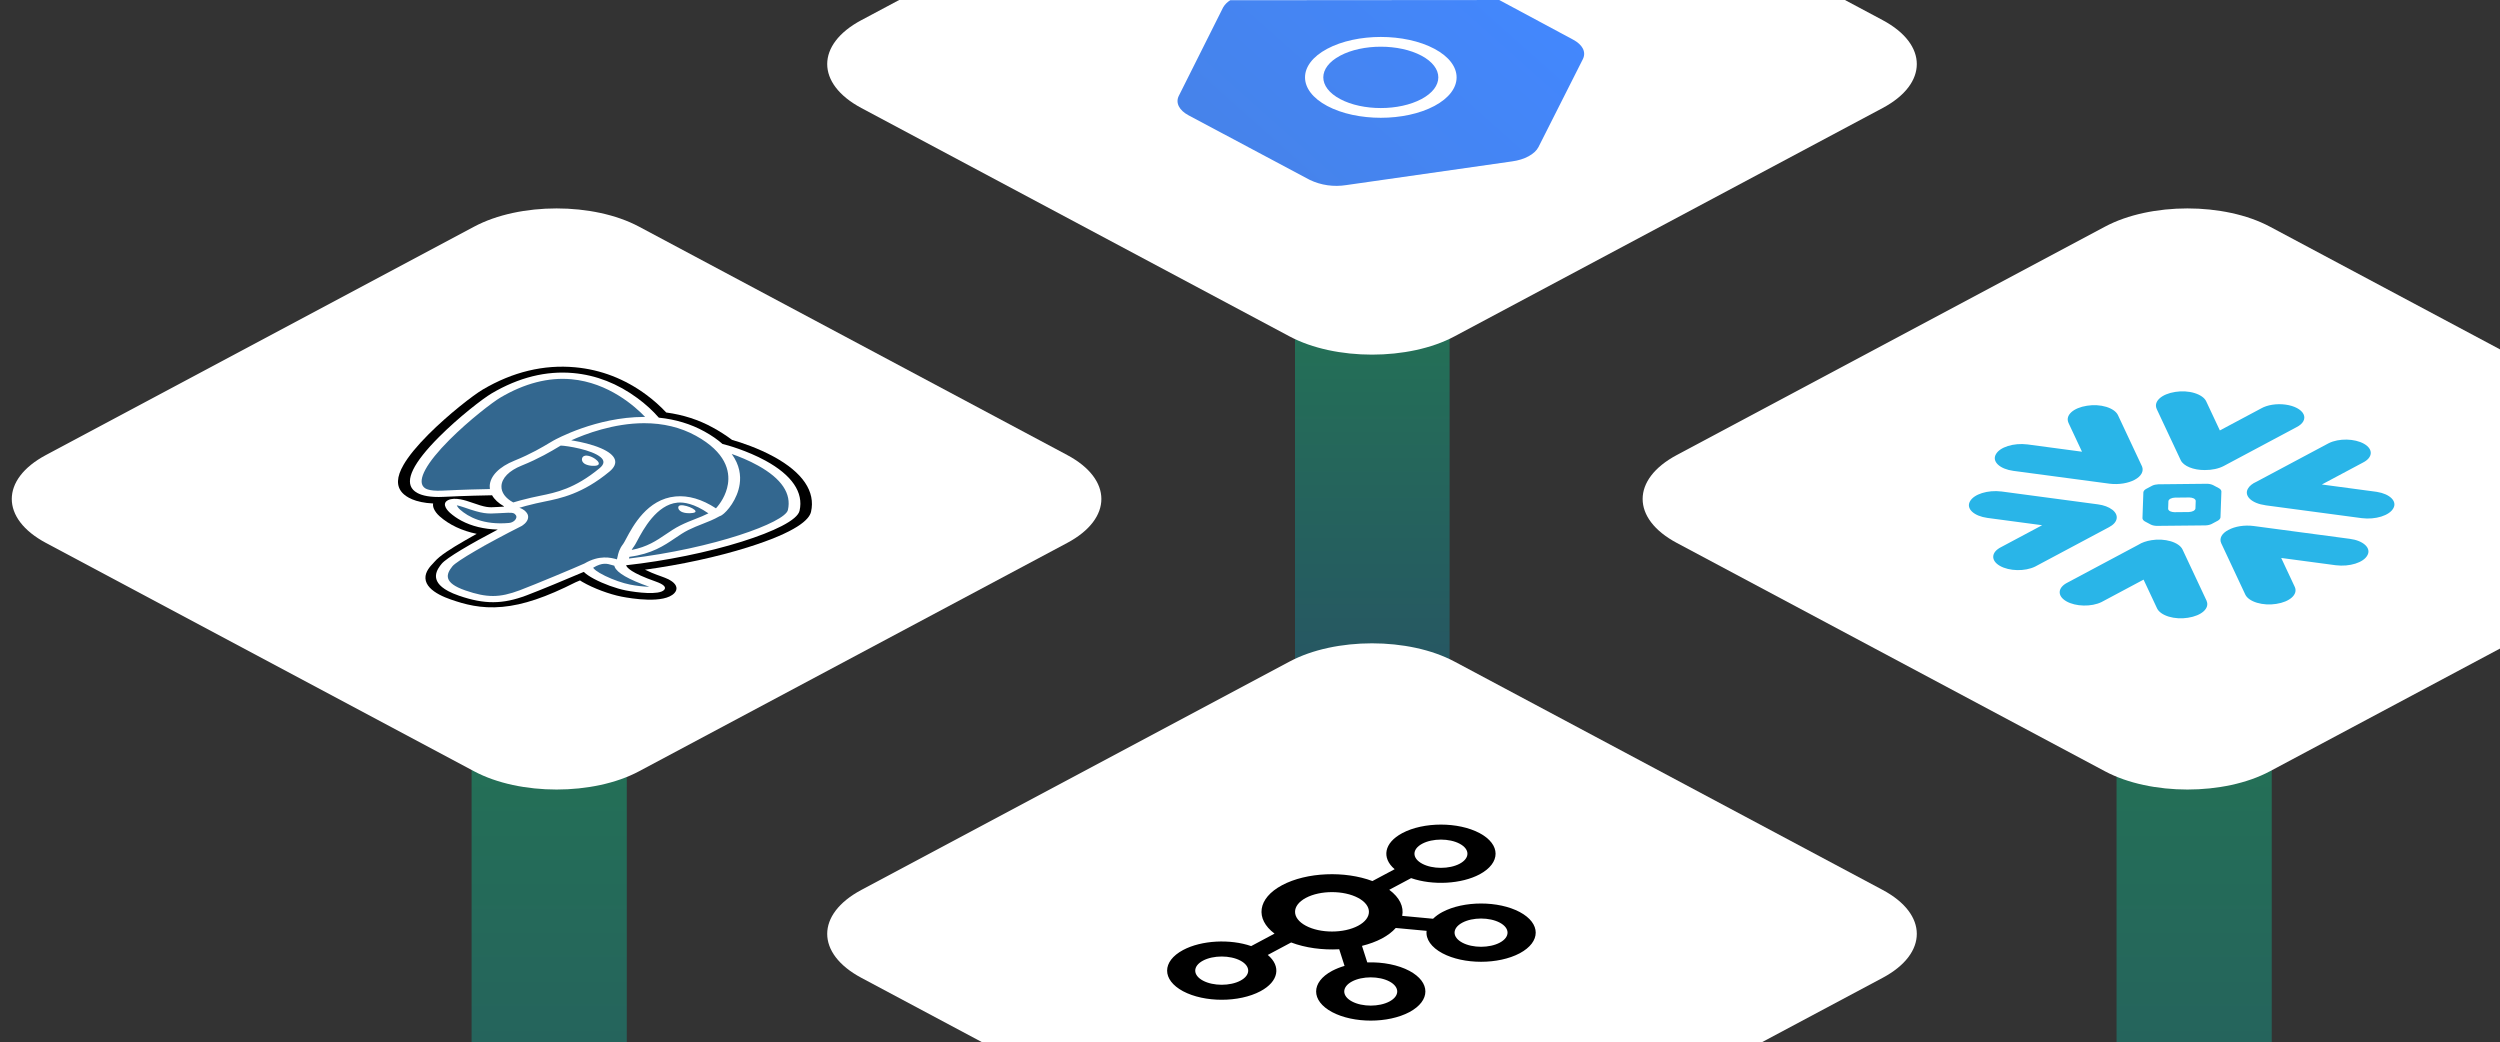 <svg width="307" height="128" viewBox="0 0 307 128" fill="none" xmlns="http://www.w3.org/2000/svg">
<rect x="0" y="0" width="307" height="128" fill="#333333" stroke="none"/>
<g clip-path="url(#clip0_1851_13410)">
<path opacity="0.3" fill-rule="evenodd" clip-rule="evenodd" d="M76.969 90.642H57.912V170.72H76.969V90.642Z" fill="url(#paint0_linear_1851_13410)"/>
<path opacity="0.3" fill-rule="evenodd" clip-rule="evenodd" d="M278.969 90.642H259.912V170.72H278.969V90.642Z" fill="url(#paint1_linear_1851_13410)"/>
<path opacity="0.3" fill-rule="evenodd" clip-rule="evenodd" d="M178.01 39.993H159.027V83.591H178.01V39.993Z" fill="url(#paint2_linear_1851_13410)"/>
<path d="M158.368 41.315L105.772 13.263C100.185 10.284 100.185 5.453 105.772 2.475L158.368 -25.577C163.955 -28.556 173.012 -28.556 178.597 -25.577L231.194 2.475C236.78 5.453 236.78 10.284 231.194 13.263L178.597 41.315C173.012 44.294 163.955 44.294 158.368 41.315Z" fill="white"/>
<path d="M258.503 94.72L205.906 66.668C200.32 63.689 200.32 58.859 205.906 55.88L258.503 27.828C264.089 24.849 273.147 24.849 278.732 27.828L331.329 55.88C336.915 58.859 336.915 63.689 331.329 66.668L278.732 94.72C273.147 97.7 264.089 97.7 258.503 94.72Z" fill="white"/>
<path d="M58.233 94.72L5.637 66.668C0.05 63.689 0.05 58.859 5.637 55.88L58.233 27.828C63.819 24.849 72.876 24.849 78.463 27.828L131.059 55.88C136.645 58.859 136.645 63.689 131.059 66.668L78.463 94.72C72.876 97.7 63.819 97.7 58.233 94.72Z" fill="white"/>
<path d="M158.368 148.126L105.772 120.075C100.185 117.095 100.185 112.265 105.772 109.285L158.368 81.235C163.955 78.255 173.012 78.255 178.597 81.235L231.194 109.285C236.78 112.265 236.78 117.095 231.194 120.075L178.597 148.126C173.012 151.106 163.955 151.106 158.368 148.126Z" fill="white"/>
<path d="M82.813 72.836C83.244 72.38 83.135 71.844 82.524 71.404C82.235 71.196 81.825 71 81.271 70.805C80.304 70.466 79.648 70.183 79.202 69.958C83.602 69.357 88.085 68.386 91.819 67.213C97.855 65.315 99.378 63.797 99.593 62.856C100.162 60.369 98.58 58.026 95.018 56.08C93.12 55.042 91.051 54.345 89.898 54.02C89.148 53.458 88.35 52.946 87.512 52.492C85.806 51.552 83.896 50.937 81.811 50.653C81.08 49.871 80.27 49.15 79.391 48.498C76.751 46.536 73.8 45.394 70.623 45.102C66.775 44.748 62.961 45.668 59.29 47.832C58.124 48.519 55.077 50.877 52.616 53.342C51.202 54.759 50.174 56.013 49.561 57.072C48.691 58.572 48.646 59.705 49.424 60.535C49.861 61.001 50.897 61.716 53.188 61.828C53.155 62.014 53.175 62.228 53.28 62.473C53.411 62.782 53.663 63.113 53.99 63.404C55.166 64.449 56.733 65.18 58.536 65.556L57.935 65.896C57.645 66.06 57.361 66.221 57.098 66.372C55.323 67.397 54.01 68.232 53.376 68.967C53.342 69.008 53.285 69.068 53.225 69.131C52.841 69.533 52.199 70.208 52.244 71.028C52.29 71.877 53.043 72.533 53.952 73.017C54.407 73.26 54.901 73.46 55.363 73.62C57.012 74.189 58.999 74.774 61.703 74.522C64.259 74.284 67.035 73.351 70.692 71.5L71.014 71.364L71.224 71.275L71.451 71.419L71.511 71.455C72.831 72.227 74.816 72.972 76.336 73.269C77.539 73.503 81.557 74.166 82.813 72.836Z" fill="black"/>
<path d="M80.084 71.769C75.122 70.028 76.232 69.134 76.232 69.134C87.019 68.013 97.013 64.62 97.448 62.717C98.635 57.525 88.654 54.956 88.464 54.926L88.417 54.909C87.772 54.386 86.964 53.847 85.959 53.293C84.128 52.285 82.198 51.808 80.314 51.67C80.314 51.67 72.554 41.732 60.893 48.605C58.412 50.068 44.877 61.14 54.365 60.676C57.834 60.505 60.956 60.462 60.956 60.462C61.21 61.133 61.858 61.752 62.899 62.209L63.035 62.215C62.782 62.326 62.544 62.463 62.327 62.624C59.978 62.693 60.086 62.984 57.41 62.044C54.702 61.093 55.197 62.236 55.844 62.81C56.626 63.506 58.672 64.991 62.588 64.644L62.263 64.748C62.349 65.165 60.737 66.351 58.947 67.251C57.158 68.15 55.931 68.769 55.342 69.449C54.752 70.128 52.996 71.429 56.538 72.652C59.498 73.673 62.114 73.624 64.548 72.514C66.277 71.725 66.322 72.002 67.775 71.245L68.681 71.004C71.117 69.983 71.6 69.491 72.775 70.467L73.108 70.678C74.163 71.294 75.838 71.944 77.081 72.187C79.758 72.709 82.258 72.532 80.083 71.769H80.084Z" fill="#33678F"/>
<path d="M73.081 56.351C72.763 56.126 72.379 55.972 72.081 55.95C71.963 55.938 71.843 55.953 71.733 55.994C71.668 56.023 71.61 56.065 71.566 56.117C71.522 56.168 71.491 56.228 71.477 56.292C71.416 56.523 71.518 56.758 71.75 56.922C71.784 56.947 71.82 56.969 71.858 56.989C72.307 57.228 73.064 57.259 73.358 57.141C73.727 56.992 73.473 56.628 73.081 56.351Z" fill="white"/>
<path d="M85.35 62.905C85.568 62.751 85.19 62.472 84.703 62.276C84.216 62.08 83.609 61.962 83.39 62.116C83.22 62.236 83.24 62.605 83.662 62.83C83.699 62.85 83.737 62.868 83.777 62.884C84.097 63.013 84.483 63.029 84.684 63.025C84.991 63.021 85.252 62.974 85.35 62.905Z" fill="white"/>
<path d="M77.351 71.783C76.489 71.615 75.297 71.198 74.317 70.723C73.234 70.197 72.872 69.828 72.849 69.709C73.986 69.039 74.556 69.21 75.159 69.391C75.253 69.419 75.346 69.447 75.44 69.471C75.449 69.513 75.46 69.557 75.478 69.603C75.761 70.339 77.185 71.162 79.71 72.047L79.738 72.058C78.934 72.033 78.135 71.941 77.351 71.783ZM57.154 72.508C54.414 71.563 54.767 70.523 55.556 69.54C56.066 68.906 59.731 66.772 64.08 64.58C64.132 64.554 64.18 64.521 64.22 64.482C64.306 64.421 64.385 64.357 64.456 64.288C64.896 63.866 64.982 63.362 64.68 62.973C64.56 62.82 64.34 62.536 63.773 62.357C64.266 62.197 64.881 62.046 65.546 61.885L65.827 61.816C66.142 61.74 66.488 61.669 66.854 61.596C68.829 61.196 71.534 60.649 74.836 57.915C76.074 56.892 75.705 55.872 73.798 55.046C72.655 54.551 71.289 54.269 70.577 54.144C70.424 54.117 70.281 54.094 70.146 54.074C71.868 53.296 75.339 51.977 79.083 51.968C81.442 51.963 83.589 52.485 85.463 53.517C89.155 55.552 89.636 57.863 89.389 59.444C89.176 60.805 88.416 61.886 87.918 62.422C86.209 61.305 84.54 60.815 82.947 60.965C79.481 61.292 77.729 64.581 76.887 66.161C76.734 66.451 76.6 66.701 76.525 66.797C76.033 67.428 75.921 67.965 75.84 68.356C75.815 68.477 75.79 68.593 75.758 68.689C75.016 68.47 73.598 68.123 71.774 69.197C70.736 69.669 65.688 71.784 63.821 72.487C61.355 73.415 59.797 73.421 57.154 72.508ZM56.484 62.57C56.274 62.382 56.143 62.183 56.096 62.051C56.278 62.085 56.577 62.161 57.037 62.322C59.26 63.103 59.813 63.112 61.225 63.023C61.549 63.003 61.915 62.98 62.39 62.965C63.097 62.944 63.186 63.06 63.348 63.268C63.48 63.437 63.417 63.703 63.197 63.915C63.012 64.09 62.762 64.199 62.493 64.221C59.373 64.499 57.503 63.477 56.484 62.57ZM61.578 59.695C61.617 58.712 62.517 57.795 64.047 57.179C66.19 56.316 67.73 55.391 68.558 54.894L68.856 54.717C69.658 54.742 72.683 55.229 73.765 56.151C74.259 56.571 74.213 57.012 73.625 57.499C70.579 60.02 68.23 60.495 66.342 60.877C65.954 60.955 65.586 61.029 65.226 61.117L64.948 61.186C64.245 61.357 63.59 61.517 63.027 61.699C62.071 61.186 61.547 60.468 61.578 59.695ZM54.322 60.25C52.525 60.338 52.149 59.937 52.026 59.805C51.221 58.947 52.372 56.838 55.183 54.021C57.616 51.584 60.512 49.373 61.45 48.821C64.416 47.072 67.349 46.315 70.167 46.571C74.754 46.987 78.027 49.948 79.222 51.201L79.071 51.199C73.223 51.215 68.273 53.929 67.973 54.096C67.855 54.159 67.697 54.254 67.48 54.384C66.686 54.861 65.207 55.748 63.179 56.565C61.294 57.324 60.186 58.459 60.137 59.679C60.132 59.805 60.139 59.931 60.158 60.054C59.125 60.073 56.862 60.124 54.322 60.25ZM81.752 65.62C80.63 66.382 79.475 67.166 77.571 67.532C77.651 67.378 77.747 67.231 77.856 67.093C77.963 66.955 78.094 66.709 78.274 66.371C78.976 65.052 80.621 61.965 83.198 61.722C83.965 61.65 85.231 61.83 86.995 63.037C86.482 63.301 85.955 63.508 85.403 63.724C84.809 63.956 84.196 64.196 83.531 64.529C82.882 64.853 82.308 65.244 81.752 65.62ZM93.099 57.179C95.985 58.787 97.214 60.62 96.755 62.628C96.403 64.167 87.638 67.353 77.241 68.589L77.273 68.442L77.286 68.38C80.053 68.017 81.555 66.998 82.886 66.095C83.432 65.725 83.948 65.374 84.516 65.09C85.119 64.788 85.696 64.563 86.254 64.344C86.943 64.076 87.654 63.796 88.356 63.394C88.451 63.364 88.549 63.32 88.646 63.257C89.278 62.85 90.57 61.311 90.835 59.437C90.982 58.413 90.843 57.105 89.855 55.746C90.773 56.067 91.96 56.543 93.099 57.179ZM81.549 72.447C81.867 72.111 81.514 71.76 80.502 71.405C77.498 70.351 76.962 69.686 76.885 69.414C81.77 68.875 86.926 67.823 91.11 66.508C93.092 65.885 94.78 65.224 95.991 64.598C97.32 63.911 98.058 63.279 98.186 62.721C98.701 60.468 97.251 58.34 93.994 56.565C91.755 55.345 89.263 54.634 88.729 54.523C88.143 54.003 87.411 53.485 86.499 52.983C84.828 52.061 82.952 51.495 80.906 51.289C80.13 50.407 79.249 49.602 78.277 48.891C75.855 47.103 73.209 46.068 70.413 45.813C67.076 45.509 63.701 46.348 60.381 48.305C59.264 48.964 56.317 51.249 53.911 53.66C50.744 56.834 49.675 59.017 50.736 60.149C50.86 60.282 51.032 60.419 51.268 60.545C51.849 60.855 52.823 61.095 54.454 61.015C57.164 60.882 59.552 60.833 60.426 60.819C60.716 61.332 61.215 61.798 61.9 62.183C61.882 62.193 61.867 62.205 61.849 62.215C61.541 62.228 61.279 62.245 61.055 62.26C59.95 62.33 59.719 62.344 57.829 61.68C57.29 61.492 55.862 60.989 55.014 61.423C54.088 61.897 55.126 62.857 55.247 62.965C55.67 63.34 56.143 63.668 56.661 63.943C57.92 64.615 59.442 64.985 61.127 65.03C57.866 66.74 54.814 68.512 54.232 69.237C53.754 69.83 52.589 71.281 55.043 72.59C55.404 72.782 55.841 72.971 56.372 73.154C59.482 74.227 61.726 74.216 64.652 73.115C66.216 72.526 69.796 71.038 71.691 70.227C71.96 70.501 72.41 70.8 72.955 71.091C74.094 71.698 75.65 72.269 76.856 72.505C78.21 72.769 80.936 73.098 81.549 72.447Z" fill="white"/>
<path d="M170.246 14.189H168.882C168.642 14.189 168.446 14.294 168.445 14.422L168.446 17.18C168.447 17.308 168.642 17.412 168.883 17.412H170.246C170.486 17.412 170.681 17.308 170.682 17.18V14.421C170.681 14.293 170.486 14.189 170.246 14.189ZM170.888 10.844L168.459 12.139C169.316 12.24 170.185 12.224 171.035 12.091L172.131 11.507L170.888 10.844ZM170.883 8.094L165.376 11.032C165.548 11.165 165.741 11.293 165.963 11.412C166.165 11.52 166.384 11.614 166.61 11.7L172.127 8.758L170.883 8.094ZM166.694 7.7L164.648 8.791C164.542 9.001 164.484 9.228 164.48 9.459C164.475 9.689 164.524 9.918 164.622 10.132L167.937 8.363L166.694 7.7Z" fill="white"/>
<path d="M270.977 73.788L268.014 67.476C267.812 67.05 267.292 66.686 266.576 66.47C265.815 66.251 265.005 66.203 264.218 66.332C263.581 66.429 263.012 66.628 262.589 66.9L253.915 71.527C252.671 72.141 252.594 73.174 253.743 73.837C254.891 74.501 256.831 74.541 258.074 73.929C258.133 73.9 258.191 73.869 258.246 73.837L263.231 71.178L264.89 74.715C265.094 75.141 265.611 75.504 266.325 75.723C267.037 75.941 267.894 75.989 268.682 75.861C270.365 75.605 271.367 74.696 270.97 73.791M259.375 62.586C258.963 62.261 258.34 62.029 257.626 61.935L245.79 60.355C244.093 60.143 242.385 60.681 241.91 61.575C241.67 61.996 241.764 62.45 242.169 62.832C242.575 63.214 243.256 63.492 244.055 63.6L250.777 64.497L245.753 67.176C244.51 67.788 244.433 68.822 245.581 69.485C246.73 70.148 248.669 70.19 249.913 69.577C249.972 69.548 250.03 69.517 250.085 69.485L258.985 64.739C260.086 64.168 260.254 63.257 259.381 62.583M273.656 65.07C272.837 65.493 272.498 66.114 272.765 66.705L275.723 73.015C275.925 73.441 276.444 73.804 277.161 74.02C277.877 74.236 278.729 74.286 279.517 74.159C281.197 73.907 282.206 72.994 281.806 72.088L280.133 68.517L286.835 69.412C288.532 69.623 290.241 69.086 290.715 68.192C290.956 67.771 290.862 67.317 290.456 66.934C290.051 66.552 289.371 66.274 288.568 66.17L276.736 64.592C275.621 64.449 274.446 64.634 273.655 65.076M253.994 51.896L255.67 55.47L248.97 54.574C247.273 54.364 245.565 54.901 245.089 55.796C244.85 56.216 244.944 56.67 245.349 57.053C245.753 57.436 246.435 57.713 247.234 57.821L259.071 59.4C260.187 59.533 261.333 59.347 262.137 58.917C262.94 58.49 263.281 57.874 263.043 57.282L260.081 50.969C259.877 50.543 259.36 50.18 258.646 49.961C257.934 49.742 257.078 49.695 256.289 49.823C254.607 50.078 253.605 50.988 254 51.892M264.3 59.637L263.524 60.051C263.338 60.16 263.227 60.3 263.206 60.446L263.094 63.637C263.102 63.781 263.205 63.918 263.384 64.026L264.13 64.423C264.331 64.519 264.589 64.574 264.859 64.578L270.841 64.518C271.117 64.508 271.377 64.448 271.582 64.349L272.358 63.935C272.543 63.826 272.655 63.687 272.675 63.541L272.788 60.349C272.78 60.205 272.677 60.068 272.498 59.961L271.751 59.563C271.525 59.462 271.276 59.409 271.023 59.408L265.035 59.471C264.759 59.483 264.499 59.542 264.294 59.64M266.549 61.231C266.716 61.154 266.901 61.112 267.09 61.108L268.854 61.089C269.051 61.093 269.241 61.133 269.389 61.204L269.421 61.221C269.552 61.3 269.627 61.4 269.634 61.506L269.6 62.446C269.585 62.553 269.503 62.655 269.367 62.735L269.332 62.753C269.183 62.826 268.992 62.869 268.789 62.878L267.026 62.896C266.84 62.896 266.657 62.857 266.492 62.783L266.459 62.766C266.328 62.687 266.251 62.585 266.247 62.48L266.281 61.54C266.295 61.432 266.378 61.33 266.514 61.25L266.549 61.231ZM278.188 62.049L290.024 63.629C291.721 63.841 293.432 63.303 293.906 62.409C294.387 61.558 293.485 60.66 291.89 60.403L291.762 60.384L285.124 59.495L290.153 56.813C291.392 56.198 291.462 55.164 290.31 54.503C289.157 53.843 287.217 53.804 285.978 54.42C285.923 54.446 285.872 54.474 285.821 54.503L277.105 59.152C276.593 59.378 276.221 59.68 276.039 60.02C275.799 60.44 275.893 60.895 276.298 61.277C276.703 61.66 277.387 61.937 278.188 62.043M264.831 50.199L267.793 56.512C268.13 57.233 269.354 57.733 270.746 57.722C271.627 57.731 272.478 57.547 273.098 57.212L281.991 52.469C282.814 52.062 283.155 51.447 282.877 50.867C282.601 50.287 281.751 49.834 280.664 49.686C279.575 49.538 278.422 49.719 277.659 50.159L272.599 52.858L270.916 49.272C270.713 48.847 270.196 48.484 269.482 48.265C268.77 48.046 267.914 47.998 267.124 48.126C265.443 48.382 264.44 49.292 264.836 50.196" fill="#29B5E8"/>
<path d="M151.073 0.028C150.708 0.253 150.41 0.553 150.204 0.903L144.761 11.764C144.326 12.614 144.79 13.54 145.948 14.158L160.831 22.085C162.201 22.748 163.784 22.975 165.319 22.729L185.675 19.82C187.238 19.614 188.483 18.919 188.918 18.07L194.39 7.234C194.796 6.359 194.332 5.484 193.174 4.866L184.111 0.002L151.073 0.028Z" fill="url(#paint3_linear_1851_13410)"/>
<path d="M164.57 12.165C161.812 10.693 161.812 8.309 164.57 6.838C167.328 5.367 171.799 5.368 174.557 6.838C177.315 8.309 177.315 10.694 174.557 12.165C171.799 13.636 167.328 13.636 164.57 12.165ZM176.145 5.991C172.51 4.053 166.618 4.053 162.982 5.992C159.348 7.93 159.348 11.073 162.982 13.012C166.617 14.949 172.509 14.949 176.144 13.012C179.779 11.072 179.779 7.93 176.145 5.991Z" fill="white"/>
<path d="M166.025 122.981C164.756 122.305 164.757 121.204 166.026 120.526C167.295 119.85 169.359 119.85 170.628 120.526C171.897 121.204 171.897 122.304 170.628 122.981C169.359 123.658 167.294 123.658 166.025 122.981ZM160.361 113.683C158.589 112.739 158.591 111.204 160.361 110.26C162.129 109.316 165.008 109.316 166.778 110.26C168.547 111.204 168.547 112.74 166.778 113.683C165.008 114.627 162.129 114.627 160.361 113.683ZM152.328 120.422C151.059 121.099 148.995 121.099 147.726 120.422C146.458 119.746 146.457 118.644 147.725 117.967C148.994 117.291 151.058 117.291 152.328 117.968C153.598 118.645 153.597 119.746 152.328 120.422ZM174.647 103.611C175.916 102.933 177.98 102.933 179.25 103.611C180.52 104.288 180.518 105.388 179.25 106.065C177.981 106.741 175.917 106.741 174.648 106.065C173.379 105.388 173.379 104.287 174.647 103.611ZM184.175 113.302C185.445 113.979 185.443 115.08 184.174 115.757C182.906 116.434 180.841 116.434 179.573 115.757C178.304 115.08 178.304 113.98 179.573 113.303C180.841 112.627 182.907 112.626 184.175 113.302ZM173.077 119.222C171.712 118.495 169.826 118.117 167.901 118.185L167.251 116.153C168.139 115.932 168.975 115.631 169.709 115.241C170.406 114.867 170.977 114.432 171.398 113.955L175.186 114.308C175.062 115.332 175.77 116.335 177.129 117.061C179.754 118.456 184 118.456 186.625 117.061C189.239 115.661 189.239 113.397 186.625 111.997C184 110.603 179.754 110.603 177.129 111.997C176.702 112.221 176.315 112.499 175.979 112.822L172.189 112.468C172.412 111.356 171.879 110.212 170.6 109.267L173.286 107.834C175.946 108.756 179.454 108.562 181.701 107.368C184.312 105.967 184.309 103.704 181.695 102.306C179.07 100.911 174.825 100.911 172.201 102.306C169.947 103.508 169.64 105.355 171.264 106.738L168.533 108.194C165.165 106.923 160.461 107.091 157.443 108.7C154.411 110.317 154.105 112.844 156.515 114.648L153.644 116.18C151.061 115.287 147.55 115.453 145.283 116.663C142.669 118.062 142.669 120.326 145.282 121.725C147.907 123.12 152.152 123.12 154.777 121.725C157.045 120.516 157.342 118.652 155.682 117.267L158.553 115.735C160.3 116.4 162.407 116.678 164.456 116.569L165.111 118.613C164.577 118.765 164.065 118.97 163.582 119.222C160.967 120.621 160.967 122.886 163.582 124.285C166.207 125.68 170.452 125.68 173.077 124.285C175.691 122.886 175.691 120.621 173.077 119.222Z" fill="black"/>
</g>
<defs>
<linearGradient id="paint0_linear_1851_13410" x1="67.44" y1="90.642" x2="67.44" y2="283.136" gradientUnits="userSpaceOnUse">
<stop stop-color="#00FFA7"/>
<stop offset="0.83" stop-color="#0D4DFF"/>
<stop offset="1" stop-color="#0D4DFF"/>
</linearGradient>
<linearGradient id="paint1_linear_1851_13410" x1="269.44" y1="90.642" x2="269.44" y2="283.136" gradientUnits="userSpaceOnUse">
<stop stop-color="#00FFA7"/>
<stop offset="0.83" stop-color="#0D4DFF"/>
<stop offset="1" stop-color="#0D4DFF"/>
</linearGradient>
<linearGradient id="paint2_linear_1851_13410" x1="168.46" y1="39.993" x2="168.46" y2="144.796" gradientUnits="userSpaceOnUse">
<stop stop-color="#00FFA7"/>
<stop offset="0.83" stop-color="#0D4DFF"/>
<stop offset="1" stop-color="#0D4DFF"/>
</linearGradient>
<linearGradient id="paint3_linear_1851_13410" x1="184.053" y1="-3.396" x2="158.493" y2="25.36" gradientUnits="userSpaceOnUse">
<stop stop-color="#4387FD"/>
<stop offset="1" stop-color="#4683EA"/>
</linearGradient>
<clipPath id="clip0_1851_13410">
<rect width="307" height="128" fill="white"/>
</clipPath>
</defs>
</svg>
